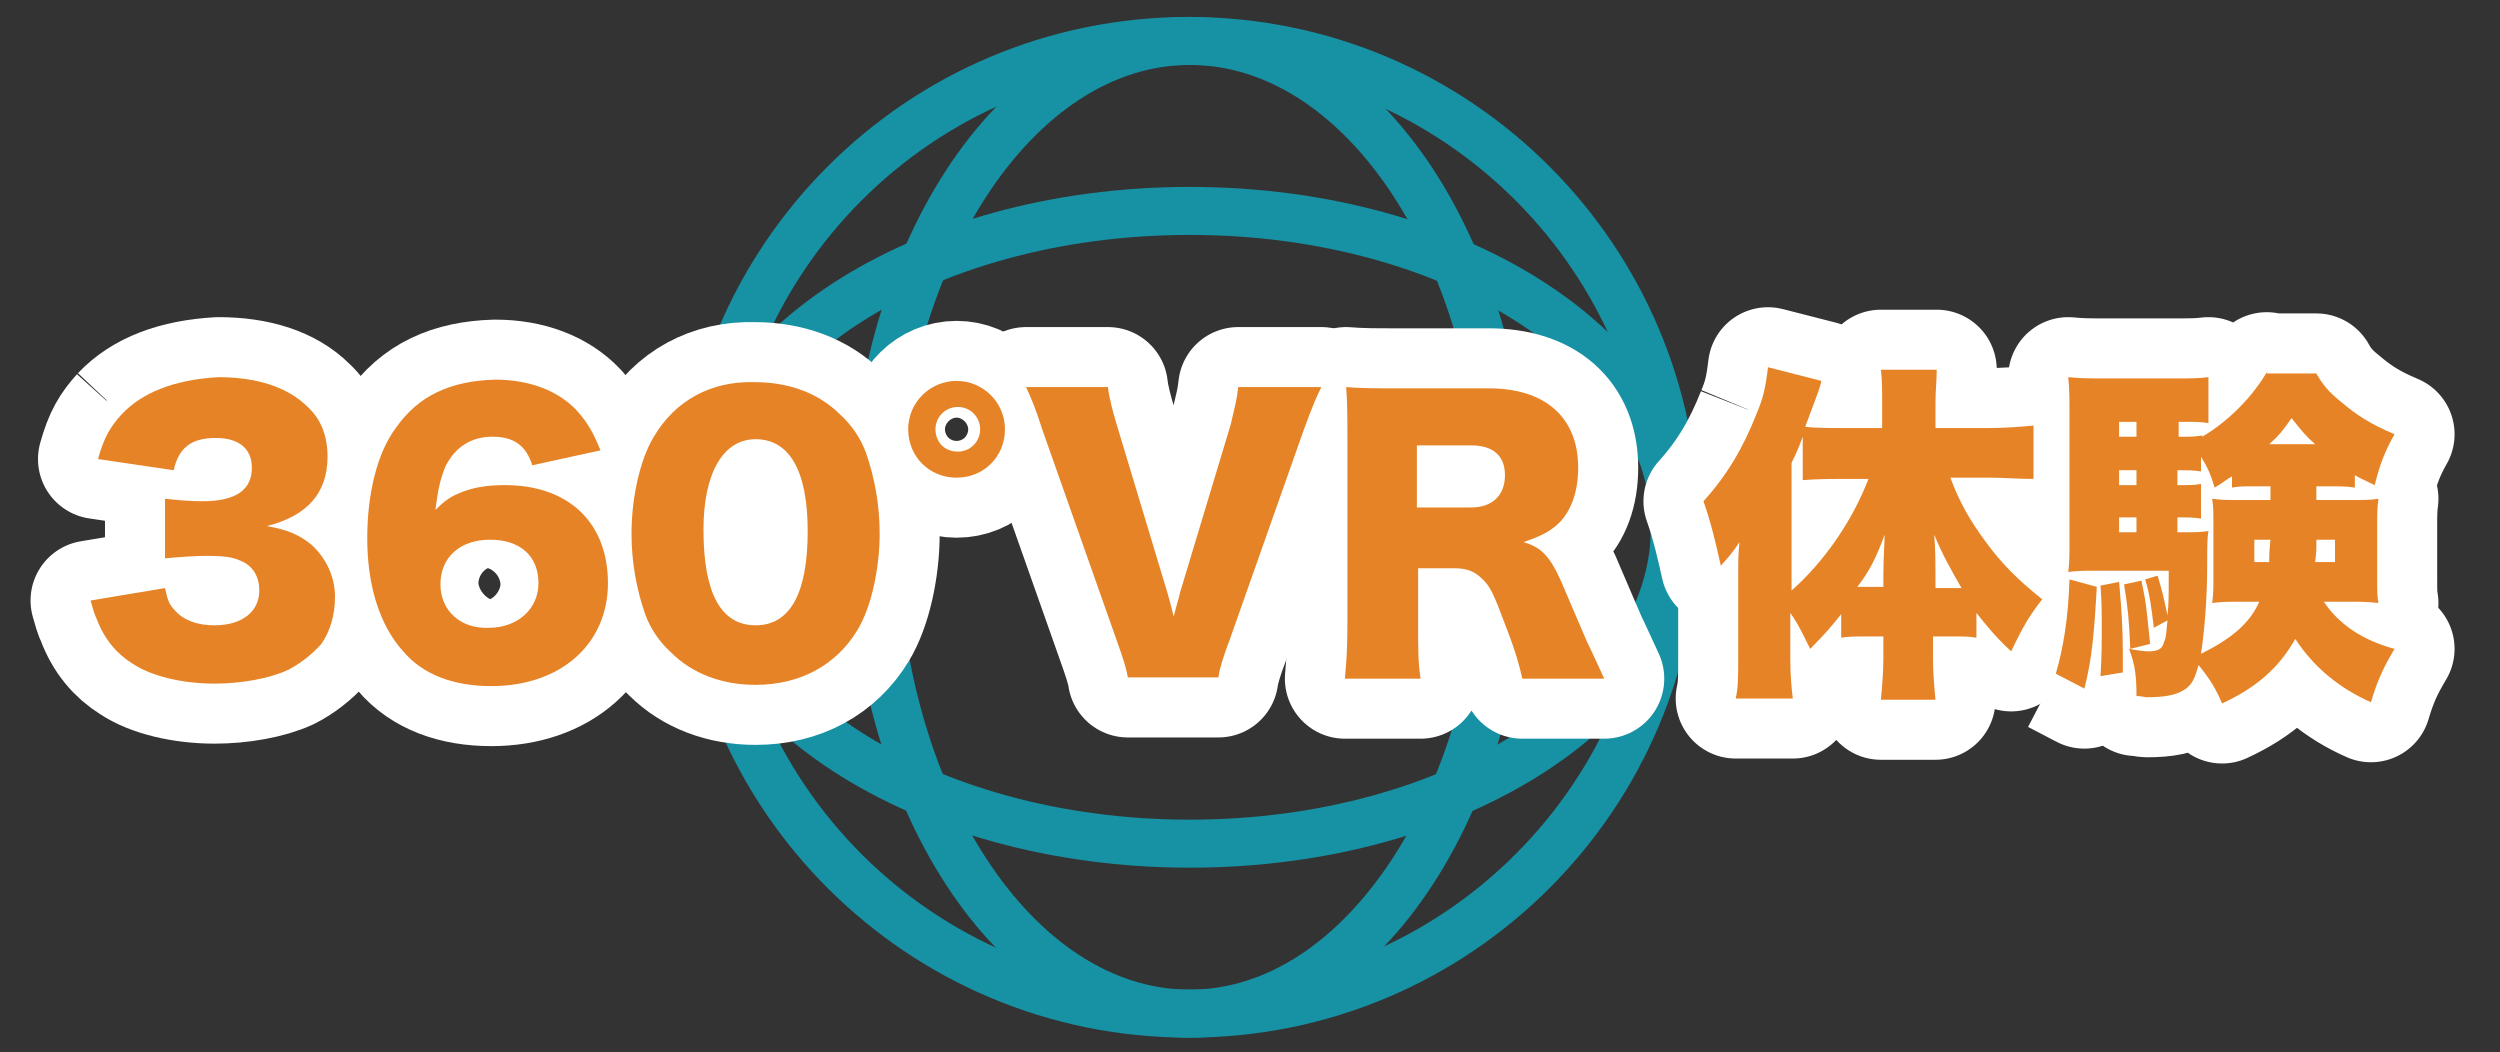 <?xml version="1.0" encoding="utf-8"?>
<!-- Generator: Adobe Illustrator 22.1.0, SVG Export Plug-In . SVG Version: 6.00 Build 0)  -->
<!DOCTYPE svg PUBLIC "-//W3C//DTD SVG 1.1//EN" "http://www.w3.org/Graphics/SVG/1.1/DTD/svg11.dtd">
<svg version="1.1" id="レイヤー_1" xmlns="http://www.w3.org/2000/svg" xmlns:xlink="http://www.w3.org/1999/xlink" x="0px"
	 y="0px" width="201.5px" height="84.8px" viewBox="0 0 201.5 84.8" style="enable-background:new 0 0 201.5 84.8;"
	 xml:space="preserve">
<rect x="0" y="0" width="201.5" height="84.8" fill="#333333" stroke="none"/>
<style type="text/css">
	.st0{fill:none;stroke:#1791A4;stroke-width:3.87;stroke-miterlimit:10;}
</style>
<path class="st0" d="M135,42.5C135,56.6,117.5,68,95.9,68c-21.6,0-39.2-11.4-39.2-25.5C56.7,28.4,74.2,17,95.9,17
	C117.5,17,135,28.4,135,42.5z"/>
<path class="st0" d="M95.9,81.7c-14.1,0-25.5-17.5-25.5-39.2c0-21.6,11.4-39.2,25.5-39.2c14.1,0,25.5,17.5,25.5,39.2
	C121.3,64.2,109.9,81.7,95.9,81.7z"/>
<path class="st0" d="M135,42.5c0,21.6-17.5,39.2-39.2,39.2c-21.6,0-39.2-17.5-39.2-39.2c0-21.6,17.5-39.2,39.2-39.2
	C117.5,3.3,135,20.9,135,42.5z"/>
<g>
	<g>
		<g>
			<defs>
				<path id="SVGID_1_" d="M9.8,33.4c-0.9,1-1.4,1.8-1.9,3.6l6.1,0.9c0.4-1.8,1.4-2.6,3.4-2.6c1.9,0,2.9,0.9,2.9,2.4
					c0,1.8-1.3,2.7-4,2.7c-1.1,0-2-0.1-3-0.2v4.8c1.1-0.1,2.4-0.2,3.5-0.2c1.1,0,2,0.1,2.6,0.4c1,0.4,1.5,1.3,1.5,2.4
					c0,1.7-1.4,2.8-3.6,2.8c-1.4,0-2.5-0.4-3.2-1.2c-0.5-0.5-0.6-0.9-0.8-1.8l-6,1c0.2,0.7,0.3,1.1,0.5,1.5c0.6,1.6,1.6,2.8,2.9,3.6
					c1.5,1,4,1.6,6.6,1.6c2.1,0,4.4-0.4,5.9-1.1c1-0.5,2-1.3,2.7-2.1c0.7-1,1.1-2.3,1.1-3.8c0-1.6-0.7-3.1-1.9-4.2
					c-1-0.8-1.9-1.2-3.6-1.5c3.2-0.8,4.9-2.6,4.9-5.6c0-1.6-0.5-3-1.6-4c-1.6-1.6-4.1-2.4-7.2-2.4C14.1,30.6,11.5,31.6,9.8,33.4"/>
			</defs>
			<use xlink:href="#SVGID_1_"  style="overflow:visible;fill:#E68326;"/>
			<clipPath id="SVGID_2_">
				<use xlink:href="#SVGID_1_"  style="overflow:visible;"/>
			</clipPath>
			
				<use xlink:href="#SVGID_1_"  style="overflow:visible;fill:none;stroke:#FFFFFF;stroke-width:9.676;stroke-linejoin:round;stroke-miterlimit:10;"/>
		</g>
	</g>
	<g>
		<g>
			<defs>
				<path id="SVGID_3_" d="M35.5,47.1c0-2.2,1.6-3.6,4-3.6c2.4,0,3.9,1.3,3.9,3.5c0,2.1-1.7,3.6-4,3.6
					C37.1,50.7,35.5,49.2,35.5,47.1 M31.9,34.5c-1.5,2-2.3,5.3-2.3,8.9c0,3.8,1,7,2.9,9.1c1.6,1.9,4.1,2.8,7.1,2.8
					c5.6,0,9.4-3.4,9.4-8.3c0-4.9-3.2-7.9-8.3-7.9c-1.5,0-2.7,0.2-3.8,0.7c-0.7,0.3-1.1,0.6-1.8,1.3c0.2-1.7,0.4-2.5,0.8-3.5
					c0.8-1.6,2.1-2.4,3.8-2.4c1.7,0,2.7,0.7,3.2,2.3l5.5-1.2c-0.6-1.5-1.1-2.3-1.9-3.2c-1.5-1.6-3.8-2.5-6.6-2.5
					C36.3,30.7,33.7,31.9,31.9,34.5"/>
			</defs>
			<use xlink:href="#SVGID_3_"  style="overflow:visible;fill:#E68326;"/>
			<clipPath id="SVGID_4_">
				<use xlink:href="#SVGID_3_"  style="overflow:visible;"/>
			</clipPath>
			
				<use xlink:href="#SVGID_3_"  style="overflow:visible;fill:none;stroke:#FFFFFF;stroke-width:9.676;stroke-linejoin:round;stroke-miterlimit:10;"/>
		</g>
	</g>
	<g>
		<g>
			<defs>
				<path id="SVGID_5_" d="M56.7,42.7c0-4.6,1.6-7.3,4.2-7.3c2.7,0,4.2,2.5,4.2,7.4c0,5-1.4,7.6-4.2,7.6
					C58.1,50.4,56.7,47.8,56.7,42.7 M52.7,35.2c-1.1,1.8-1.8,4.9-1.8,7.8c0,2.3,0.4,4.5,1.1,6.5c0.4,1.1,1.1,2.2,2.1,3.1
					c1.7,1.7,4.1,2.6,6.8,2.6c3.6,0,6.5-1.6,8.2-4.4c1.1-1.8,1.8-4.9,1.8-7.8c0-2.3-0.4-4.5-1.1-6.5c-0.4-1.1-1.1-2.2-2.1-3.1
					c-1.7-1.7-4.1-2.6-6.9-2.6C57.3,30.7,54.4,32.3,52.7,35.2"/>
			</defs>
			<use xlink:href="#SVGID_5_"  style="overflow:visible;fill:#E68326;"/>
			<clipPath id="SVGID_6_">
				<use xlink:href="#SVGID_5_"  style="overflow:visible;"/>
			</clipPath>
			
				<use xlink:href="#SVGID_5_"  style="overflow:visible;fill:none;stroke:#FFFFFF;stroke-width:9.676;stroke-linejoin:round;stroke-miterlimit:10;"/>
		</g>
	</g>
	<g>
		<g>
			<defs>
				<path id="SVGID_7_" d="M75.4,34.6c0-1,0.8-1.8,1.8-1.8c1,0,1.8,0.8,1.8,1.8c0,1-0.8,1.8-1.8,1.8C76.1,36.4,75.4,35.6,75.4,34.6
					 M73.2,34.6c0,2.2,1.7,3.9,3.9,3.9c2.2,0,3.9-1.7,3.9-3.9c0-2.2-1.8-3.9-3.9-3.9C75,30.7,73.2,32.4,73.2,34.6"/>
			</defs>
			<use xlink:href="#SVGID_7_"  style="overflow:visible;fill:#E68326;"/>
			<clipPath id="SVGID_8_">
				<use xlink:href="#SVGID_7_"  style="overflow:visible;"/>
			</clipPath>
			
				<use xlink:href="#SVGID_7_"  style="overflow:visible;fill:none;stroke:#FFFFFF;stroke-width:9.676;stroke-linejoin:round;stroke-miterlimit:10;"/>
		</g>
	</g>
	<g>
		<g>
			<defs>
				<path id="SVGID_9_" d="M99.8,31.2c-0.1,1-0.3,1.7-0.6,3l-4.1,13.6c-0.1,0.5-0.2,0.7-0.5,1.9c-0.3-1.2-0.3-1.2-0.5-1.9l-4.1-13.6
					c-0.3-1-0.6-2.1-0.7-3h-6.6c0.5,1.1,0.8,1.8,1.3,3.4l6,17c0.5,1.4,0.8,2.3,0.9,3h7.3c0.1-0.7,0.4-1.7,0.9-3l6-17
					c0.7-1.9,1-2.6,1.4-3.4H99.8z"/>
			</defs>
			<use xlink:href="#SVGID_9_"  style="overflow:visible;fill:#E68326;"/>
			<clipPath id="SVGID_10_">
				<use xlink:href="#SVGID_9_"  style="overflow:visible;"/>
			</clipPath>
			
				<use xlink:href="#SVGID_9_"  style="overflow:visible;fill:none;stroke:#FFFFFF;stroke-width:9.676;stroke-linejoin:round;stroke-miterlimit:10;"/>
		</g>
	</g>
	<g>
		<g>
			<defs>
				<path id="SVGID_11_" d="M114.2,35.9h4.4c1.7,0,2.7,0.8,2.7,2.4c0,1.6-1,2.6-2.7,2.6h-4.4V35.9z M108.6,35.3v15.2
					c0,2.1-0.1,2.9-0.2,4.2h6.1c-0.2-1.3-0.2-2.3-0.2-4.3v-4.6h2.9c0.9,0,1.6,0.2,2.2,0.8c0.7,0.6,1,1.3,1.9,3.7
					c0.9,2.3,1.2,3.5,1.4,4.4h6.6c-0.7-1.5-1-2.2-1.4-3c-1.3-3-1.7-4-2.1-4.9c-0.9-2-1.6-2.7-3-3.1c1.4-0.5,2-0.8,2.7-1.4
					c1.1-1,1.7-2.6,1.7-4.6c0-4.1-2.7-6.4-7.2-6.4h-7.3c-1.9,0-3,0-4.2-0.1C108.6,32.5,108.6,33.5,108.6,35.3"/>
			</defs>
			<use xlink:href="#SVGID_11_"  style="overflow:visible;fill:#E68326;"/>
			<clipPath id="SVGID_12_">
				<use xlink:href="#SVGID_11_"  style="overflow:visible;"/>
			</clipPath>
			
				<use xlink:href="#SVGID_11_"  style="overflow:visible;fill:none;stroke:#FFFFFF;stroke-width:9.676;stroke-linejoin:round;stroke-miterlimit:10;"/>
		</g>
	</g>
	<g>
		<g>
			<defs>
				<path id="SVGID_13_" d="M151.9,43.1c0,0.7-0.1,1.8-0.1,3.3v0.9h-2.1C150.7,46,151.2,45,151.9,43.1 M156,46.3
					c0-0.9,0-1.9-0.1-3.2c0.7,1.7,1.4,2.9,2.2,4.3h-0.6H156V46.3z M144.4,37.3c0.5-1,0.6-1.3,0.9-2.1v3.5c1.2-0.1,2.4-0.1,3.2-0.1
					h2.1c-1.3,3.4-3.6,6.7-6.2,9V37.3z M141.6,33.3c-1.1,2.8-2.4,5-4.3,7.1c0.6,1.7,1,3.4,1.4,5.2c0.7-0.8,0.9-1,1.5-1.9
					c-0.1,1.1-0.1,1.3-0.1,2.9v6.5c0,1.5,0,2.3-0.2,3.2h4.6c-0.1-0.9-0.2-1.7-0.2-3.2v-3.7c0.7,1,1,1.7,1.6,2.9
					c1.2-1.2,1.7-1.8,2.5-2.8v1.9c0.5-0.1,1.2-0.1,1.8-0.1h1.6v1.8c0,1.1-0.1,2.2-0.2,3.3h4.4c-0.1-1.1-0.2-2.1-0.2-3.3v-1.8h1.7
					c0.7,0,1.3,0,1.8,0.1v-2c0.8,1,1.5,1.9,2.8,3.1c1-2.1,1.5-2.9,2.5-4.2c-2-1.6-3.3-2.9-4.6-4.7c-1.2-1.6-2.1-3.2-2.8-5.1h3.2
					c1,0,2.2,0.1,3.5,0.1v-4.3c-1,0.1-2.3,0.2-3.6,0.2H156v-2.1c0-0.9,0.1-1.7,0.1-2.6h-4.5c0.1,0.8,0.1,1.7,0.1,2.6v2.1h-3.2
					c-1,0-2.2,0-3-0.1c1.2-3.2,1.2-3.2,1.3-3.7l-4.3-1.1C142.3,31.3,142.1,32.1,141.6,33.3"/>
			</defs>
			<use xlink:href="#SVGID_13_"  style="overflow:visible;fill:#E68326;"/>
			<clipPath id="SVGID_14_">
				<use xlink:href="#SVGID_13_"  style="overflow:visible;"/>
			</clipPath>
			
				<use xlink:href="#SVGID_13_"  style="overflow:visible;fill:none;stroke:#FFFFFF;stroke-width:9.676;stroke-linejoin:round;stroke-miterlimit:10;"/>
		</g>
	</g>
	<g>
		<g>
			<defs>
				<path id="SVGID_15_" d="M169.3,47.2c0.1,1.4,0.1,2,0.1,3.3c0,1.5,0,2.3-0.1,4l1.8-0.3v-1.5c0-2-0.1-3.6-0.3-5.8L169.3,47.2z
					 M171.2,47.1c0.3,1.9,0.4,2.7,0.5,5.2l1.6-0.4c-0.3-2.9-0.3-3.2-0.7-5.1L171.2,47.1z M165.7,54.3l2.3,1.2c0.6-2.3,0.8-4.5,1-8.2
					l-2.2-0.6C166.7,49.9,166.3,52.2,165.7,54.3 M181.7,43.5h1.3c-0.1,1-0.1,1.2-0.1,1.8h-1.2V43.5z M186.7,43.5h1.5v1.8h-1.6
					C186.7,44.6,186.7,44.4,186.7,43.5 M170.8,41.7h1.4v1.2h-1.4V41.7z M170.8,37.9h1.4v1.2h-1.4V37.9z M177.4,36.8
					c0.6,1,0.8,1.5,1.1,2.5c0.7-0.4,1-0.7,1.4-0.9v0.9c0.5-0.1,1-0.1,1.6-0.1h1.5v1.1h-2.4c-1.2,0-1.6,0-2.3-0.1
					c0.1,0.7,0.1,1,0.1,2.1v4.2c0,0.9,0,1.4-0.1,2.1c0.8-0.1,1.4-0.1,2.3-0.1h1.5c-0.8,1.8-2.3,3-4.7,4.2c0.3-2,0.5-4.5,0.5-7.2
					c0-1.4,0-2.1,0.1-2.7c-0.6,0.1-1,0.1-2,0.1h-0.5v-1.2h0.3c0.5,0,0.9,0,1.6,0.1V39c-0.5,0.1-0.8,0.1-1.6,0.1h-0.3v-1.2h0.3
					c0.5,0,1,0,1.6,0.1V36.8z M170.8,34h1.4v1.2h-1.4V34z M184.7,33.7c0.8,1,1.1,1.4,1.9,2.1h-3.7C183.7,35.1,184,34.7,184.7,33.7
					 M182.7,30c-1.1,1.9-3,3.9-5.2,5.2v-0.1c-0.6,0.1-1,0.1-1.6,0.1h-0.3V34h0.4c0.9,0,1.4,0,2,0.1v-3.7c-0.8,0.1-1.4,0.1-2.9,0.1
					h-5.3c-1.4,0-2.1,0-3.1-0.1c0.1,1,0.1,1.6,0.1,3.1v10.3c0,0.9,0,1.6-0.1,2.3c0.7-0.1,1.4-0.1,2.3-0.1h5.8c0,2.1,0,2.7-0.1,3.6
					c-0.3-1.4-0.4-1.9-0.8-3.2l-1,0.3c0.4,1.3,0.5,2.3,0.7,3.9l1.1-0.6c-0.1,1-0.1,1.4-0.3,1.8c-0.1,0.5-0.5,0.7-1.2,0.7
					c-0.5,0-1-0.1-1.6-0.2c0.5,1.3,0.6,2.2,0.6,3.8c0.4,0,0.7,0.1,0.8,0.1c1.6,0,2.5-0.2,3.2-0.7c0.5-0.4,0.7-0.8,1-1.9
					c0.9,1.1,1.4,1.9,1.9,3.1c2.8-1.3,4.6-2.9,5.9-5.2c1.5,2.3,3.6,4,6.1,5.1c0.5-1.7,1-2.8,1.9-4.3c-2.6-0.7-4.5-2-5.7-3.8h2.1
					c0.8,0,1.4,0,2.3,0.1c-0.1-0.6-0.1-0.8-0.1-2.1v-4.2c0-0.7,0-1.4,0.1-2.1c-0.6,0.1-1,0.1-2.3,0.1h-2.7v-1.1h1.4
					c0.6,0,1,0,1.7,0.1v-1c0.5,0.3,0.8,0.4,1.6,0.8c0.4-1.6,0.8-2.7,1.6-4.1c-1.9-0.8-3-1.5-4.3-2.6c-1-0.8-1.5-1.4-2-2.3H182.7z"/>
			</defs>
			<use xlink:href="#SVGID_15_"  style="overflow:visible;fill:#E68326;"/>
			<clipPath id="SVGID_16_">
				<use xlink:href="#SVGID_15_"  style="overflow:visible;"/>
			</clipPath>
			
				<use xlink:href="#SVGID_15_"  style="overflow:visible;fill:none;stroke:#FFFFFF;stroke-width:9.676;stroke-linejoin:round;stroke-miterlimit:10;"/>
		</g>
	</g>
</g>
<g>
	<g>
		<g>
			<defs>
				<path id="SVGID_17_" d="M9.8,33.4c-0.9,1-1.4,1.8-1.9,3.6l6.1,0.9c0.4-1.8,1.4-2.6,3.4-2.6c1.9,0,2.9,0.9,2.9,2.4
					c0,1.8-1.3,2.7-4,2.7c-1.1,0-2-0.1-3-0.2v4.8c1.1-0.1,2.4-0.2,3.5-0.2c1.1,0,2,0.1,2.6,0.4c1,0.4,1.5,1.3,1.5,2.4
					c0,1.7-1.4,2.8-3.6,2.8c-1.4,0-2.5-0.4-3.2-1.2c-0.5-0.5-0.6-0.9-0.8-1.8l-6,1c0.2,0.7,0.3,1.1,0.5,1.5c0.6,1.6,1.6,2.8,2.9,3.6
					c1.5,1,4,1.6,6.6,1.6c2.1,0,4.4-0.4,5.9-1.1c1-0.5,2-1.3,2.7-2.1c0.7-1,1.1-2.3,1.1-3.8c0-1.6-0.7-3.1-1.9-4.2
					c-1-0.8-1.9-1.2-3.6-1.5c3.2-0.8,4.9-2.6,4.9-5.6c0-1.6-0.5-3-1.6-4c-1.6-1.6-4.1-2.4-7.2-2.4C14.1,30.6,11.5,31.6,9.8,33.4"/>
			</defs>
			<use xlink:href="#SVGID_17_"  style="overflow:visible;fill:#E68326;"/>
			<clipPath id="SVGID_18_">
				<use xlink:href="#SVGID_17_"  style="overflow:visible;"/>
			</clipPath>
		</g>
	</g>
	<g>
		<g>
			<defs>
				<path id="SVGID_19_" d="M35.5,47.1c0-2.2,1.6-3.6,4-3.6c2.4,0,3.9,1.3,3.9,3.5c0,2.1-1.7,3.6-4,3.6
					C37.1,50.7,35.5,49.2,35.5,47.1 M31.9,34.5c-1.5,2-2.3,5.3-2.3,8.9c0,3.8,1,7,2.9,9.1c1.6,1.9,4.1,2.8,7.1,2.8
					c5.6,0,9.4-3.4,9.4-8.3c0-4.9-3.2-7.9-8.3-7.9c-1.5,0-2.7,0.2-3.8,0.7c-0.7,0.3-1.1,0.6-1.8,1.3c0.2-1.7,0.4-2.5,0.8-3.5
					c0.8-1.6,2.1-2.4,3.8-2.4c1.7,0,2.7,0.7,3.2,2.3l5.5-1.2c-0.6-1.5-1.1-2.3-1.9-3.2c-1.5-1.6-3.8-2.5-6.6-2.5
					C36.3,30.7,33.7,31.9,31.9,34.5"/>
			</defs>
			<use xlink:href="#SVGID_19_"  style="overflow:visible;fill:#E68326;"/>
			<clipPath id="SVGID_20_">
				<use xlink:href="#SVGID_19_"  style="overflow:visible;"/>
			</clipPath>
		</g>
	</g>
	<g>
		<g>
			<defs>
				<path id="SVGID_21_" d="M56.7,42.7c0-4.6,1.6-7.3,4.2-7.3c2.7,0,4.2,2.5,4.2,7.4c0,5-1.4,7.6-4.2,7.6
					C58.1,50.4,56.7,47.8,56.7,42.7 M52.7,35.2c-1.1,1.8-1.8,4.9-1.8,7.8c0,2.3,0.4,4.5,1.1,6.5c0.4,1.1,1.1,2.2,2.1,3.1
					c1.7,1.7,4.1,2.6,6.8,2.6c3.6,0,6.5-1.6,8.2-4.4c1.1-1.8,1.8-4.9,1.8-7.8c0-2.3-0.4-4.5-1.1-6.5c-0.4-1.1-1.1-2.2-2.1-3.1
					c-1.7-1.7-4.1-2.6-6.9-2.6C57.3,30.7,54.4,32.3,52.7,35.2"/>
			</defs>
			<use xlink:href="#SVGID_21_"  style="overflow:visible;fill:#E68326;"/>
			<clipPath id="SVGID_22_">
				<use xlink:href="#SVGID_21_"  style="overflow:visible;"/>
			</clipPath>
		</g>
	</g>
	<g>
		<g>
			<defs>
				<path id="SVGID_23_" d="M75.4,34.6c0-1,0.8-1.8,1.8-1.8c1,0,1.8,0.8,1.8,1.8c0,1-0.8,1.8-1.8,1.8C76.1,36.4,75.4,35.6,75.4,34.6
					 M73.2,34.6c0,2.2,1.7,3.9,3.9,3.9c2.2,0,3.9-1.7,3.9-3.9c0-2.2-1.8-3.9-3.9-3.9C75,30.7,73.2,32.4,73.2,34.6"/>
			</defs>
			<use xlink:href="#SVGID_23_"  style="overflow:visible;fill:#E68326;"/>
			<clipPath id="SVGID_24_">
				<use xlink:href="#SVGID_23_"  style="overflow:visible;"/>
			</clipPath>
		</g>
	</g>
	<g>
		<g>
			<defs>
				<path id="SVGID_25_" d="M99.8,31.2c-0.1,1-0.3,1.7-0.6,3l-4.1,13.6c-0.1,0.5-0.2,0.7-0.5,1.9c-0.3-1.2-0.3-1.2-0.5-1.9
					l-4.1-13.6c-0.3-1-0.6-2.1-0.7-3h-6.6c0.5,1.1,0.8,1.8,1.3,3.4l6,17c0.5,1.4,0.8,2.3,0.9,3h7.3c0.1-0.7,0.4-1.7,0.9-3l6-17
					c0.7-1.9,1-2.6,1.4-3.4H99.8z"/>
			</defs>
			<use xlink:href="#SVGID_25_"  style="overflow:visible;fill:#E68326;"/>
			<clipPath id="SVGID_26_">
				<use xlink:href="#SVGID_25_"  style="overflow:visible;"/>
			</clipPath>
		</g>
	</g>
	<g>
		<g>
			<defs>
				<path id="SVGID_27_" d="M114.2,35.9h4.4c1.7,0,2.7,0.8,2.7,2.4c0,1.6-1,2.6-2.7,2.6h-4.4V35.9z M108.6,35.3v15.2
					c0,2.1-0.1,2.9-0.2,4.2h6.1c-0.2-1.3-0.2-2.3-0.2-4.3v-4.6h2.9c0.9,0,1.6,0.2,2.2,0.8c0.7,0.6,1,1.3,1.9,3.7
					c0.9,2.3,1.2,3.5,1.4,4.4h6.6c-0.7-1.5-1-2.2-1.4-3c-1.3-3-1.7-4-2.1-4.9c-0.9-2-1.6-2.7-3-3.1c1.4-0.5,2-0.8,2.7-1.4
					c1.1-1,1.7-2.6,1.7-4.6c0-4.1-2.7-6.4-7.2-6.4h-7.3c-1.9,0-3,0-4.2-0.1C108.6,32.5,108.6,33.5,108.6,35.3"/>
			</defs>
			<use xlink:href="#SVGID_27_"  style="overflow:visible;fill:#E68326;"/>
			<clipPath id="SVGID_28_">
				<use xlink:href="#SVGID_27_"  style="overflow:visible;"/>
			</clipPath>
		</g>
	</g>
	<g>
		<g>
			<defs>
				<path id="SVGID_29_" d="M151.9,43.1c0,0.7-0.1,1.8-0.1,3.3v0.9h-2.1C150.7,46,151.2,45,151.9,43.1 M156,46.3
					c0-0.9,0-1.9-0.1-3.2c0.7,1.7,1.4,2.9,2.2,4.3h-0.6H156V46.3z M144.4,37.3c0.5-1,0.6-1.3,0.9-2.1v3.5c1.2-0.1,2.4-0.1,3.2-0.1
					h2.1c-1.3,3.4-3.6,6.7-6.2,9V37.3z M141.6,33.3c-1.1,2.8-2.4,5-4.3,7.1c0.6,1.7,1,3.4,1.4,5.2c0.7-0.8,0.9-1,1.5-1.9
					c-0.1,1.1-0.1,1.3-0.1,2.9v6.5c0,1.5,0,2.3-0.2,3.2h4.6c-0.1-0.9-0.2-1.7-0.2-3.2v-3.7c0.7,1,1,1.7,1.6,2.9
					c1.2-1.2,1.7-1.8,2.5-2.8v1.9c0.5-0.1,1.2-0.1,1.8-0.1h1.6v1.8c0,1.1-0.1,2.2-0.2,3.3h4.4c-0.1-1.1-0.2-2.1-0.2-3.3v-1.8h1.7
					c0.7,0,1.3,0,1.8,0.1v-2c0.8,1,1.5,1.9,2.8,3.1c1-2.1,1.5-2.9,2.5-4.2c-2-1.6-3.3-2.9-4.6-4.7c-1.2-1.6-2.1-3.2-2.8-5.1h3.2
					c1,0,2.2,0.1,3.5,0.1v-4.3c-1,0.1-2.3,0.2-3.6,0.2H156v-2.1c0-0.9,0.1-1.7,0.1-2.6h-4.5c0.1,0.8,0.1,1.7,0.1,2.6v2.1h-3.2
					c-1,0-2.2,0-3-0.1c1.2-3.2,1.2-3.2,1.3-3.7l-4.3-1.1C142.3,31.3,142.1,32.1,141.6,33.3"/>
			</defs>
			<use xlink:href="#SVGID_29_"  style="overflow:visible;fill:#E68326;"/>
			<clipPath id="SVGID_30_">
				<use xlink:href="#SVGID_29_"  style="overflow:visible;"/>
			</clipPath>
		</g>
	</g>
	<g>
		<g>
			<defs>
				<path id="SVGID_31_" d="M169.3,47.2c0.1,1.4,0.1,2,0.1,3.3c0,1.5,0,2.3-0.1,4l1.8-0.3v-1.5c0-2-0.1-3.6-0.3-5.8L169.3,47.2z
					 M171.2,47.1c0.3,1.9,0.4,2.7,0.5,5.2l1.6-0.4c-0.3-2.9-0.3-3.2-0.7-5.1L171.2,47.1z M165.7,54.3l2.3,1.2c0.6-2.3,0.8-4.5,1-8.2
					l-2.2-0.6C166.7,49.9,166.3,52.2,165.7,54.3 M181.7,43.5h1.3c-0.1,1-0.1,1.2-0.1,1.8h-1.2V43.5z M186.7,43.5h1.5v1.8h-1.6
					C186.7,44.6,186.7,44.4,186.7,43.5 M170.8,41.7h1.4v1.2h-1.4V41.7z M170.8,37.9h1.4v1.2h-1.4V37.9z M177.4,36.8
					c0.6,1,0.8,1.5,1.1,2.5c0.7-0.4,1-0.7,1.4-0.9v0.9c0.5-0.1,1-0.1,1.6-0.1h1.5v1.1h-2.4c-1.2,0-1.6,0-2.3-0.1
					c0.1,0.7,0.1,1,0.1,2.1v4.2c0,0.9,0,1.4-0.1,2.1c0.8-0.1,1.4-0.1,2.3-0.1h1.5c-0.8,1.8-2.3,3-4.7,4.2c0.3-2,0.5-4.5,0.5-7.2
					c0-1.4,0-2.1,0.1-2.7c-0.6,0.1-1,0.1-2,0.1h-0.5v-1.2h0.3c0.5,0,0.9,0,1.6,0.1V39c-0.5,0.1-0.8,0.1-1.6,0.1h-0.3v-1.2h0.3
					c0.5,0,1,0,1.6,0.1V36.8z M170.8,34h1.4v1.2h-1.4V34z M184.7,33.7c0.8,1,1.1,1.4,1.9,2.1h-3.7C183.7,35.1,184,34.7,184.7,33.7
					 M182.7,30c-1.1,1.9-3,3.9-5.2,5.2v-0.1c-0.6,0.1-1,0.1-1.6,0.1h-0.3V34h0.4c0.9,0,1.4,0,2,0.1v-3.7c-0.8,0.1-1.4,0.1-2.9,0.1
					h-5.3c-1.4,0-2.1,0-3.1-0.1c0.1,1,0.1,1.6,0.1,3.1v10.3c0,0.9,0,1.6-0.1,2.3c0.7-0.1,1.4-0.1,2.3-0.1h5.8c0,2.1,0,2.7-0.1,3.6
					c-0.3-1.4-0.4-1.9-0.8-3.2l-1,0.3c0.4,1.3,0.5,2.3,0.7,3.9l1.1-0.6c-0.1,1-0.1,1.4-0.3,1.8c-0.1,0.5-0.5,0.7-1.2,0.7
					c-0.5,0-1-0.1-1.6-0.2c0.5,1.3,0.6,2.2,0.6,3.8c0.4,0,0.7,0.1,0.8,0.1c1.6,0,2.5-0.2,3.2-0.7c0.5-0.4,0.7-0.8,1-1.9
					c0.9,1.1,1.4,1.9,1.9,3.1c2.8-1.3,4.6-2.9,5.9-5.2c1.5,2.3,3.6,4,6.1,5.1c0.5-1.7,1-2.8,1.9-4.3c-2.6-0.7-4.5-2-5.7-3.8h2.1
					c0.8,0,1.4,0,2.3,0.1c-0.1-0.6-0.1-0.8-0.1-2.1v-4.2c0-0.7,0-1.4,0.1-2.1c-0.6,0.1-1,0.1-2.3,0.1h-2.7v-1.1h1.4
					c0.6,0,1,0,1.7,0.1v-1c0.5,0.3,0.8,0.4,1.6,0.8c0.4-1.6,0.8-2.7,1.6-4.1c-1.9-0.8-3-1.5-4.3-2.6c-1-0.8-1.5-1.4-2-2.3H182.7z"/>
			</defs>
			<use xlink:href="#SVGID_31_"  style="overflow:visible;fill:#E68326;"/>
			<clipPath id="SVGID_32_">
				<use xlink:href="#SVGID_31_"  style="overflow:visible;"/>
			</clipPath>
		</g>
	</g>
</g>
</svg>
